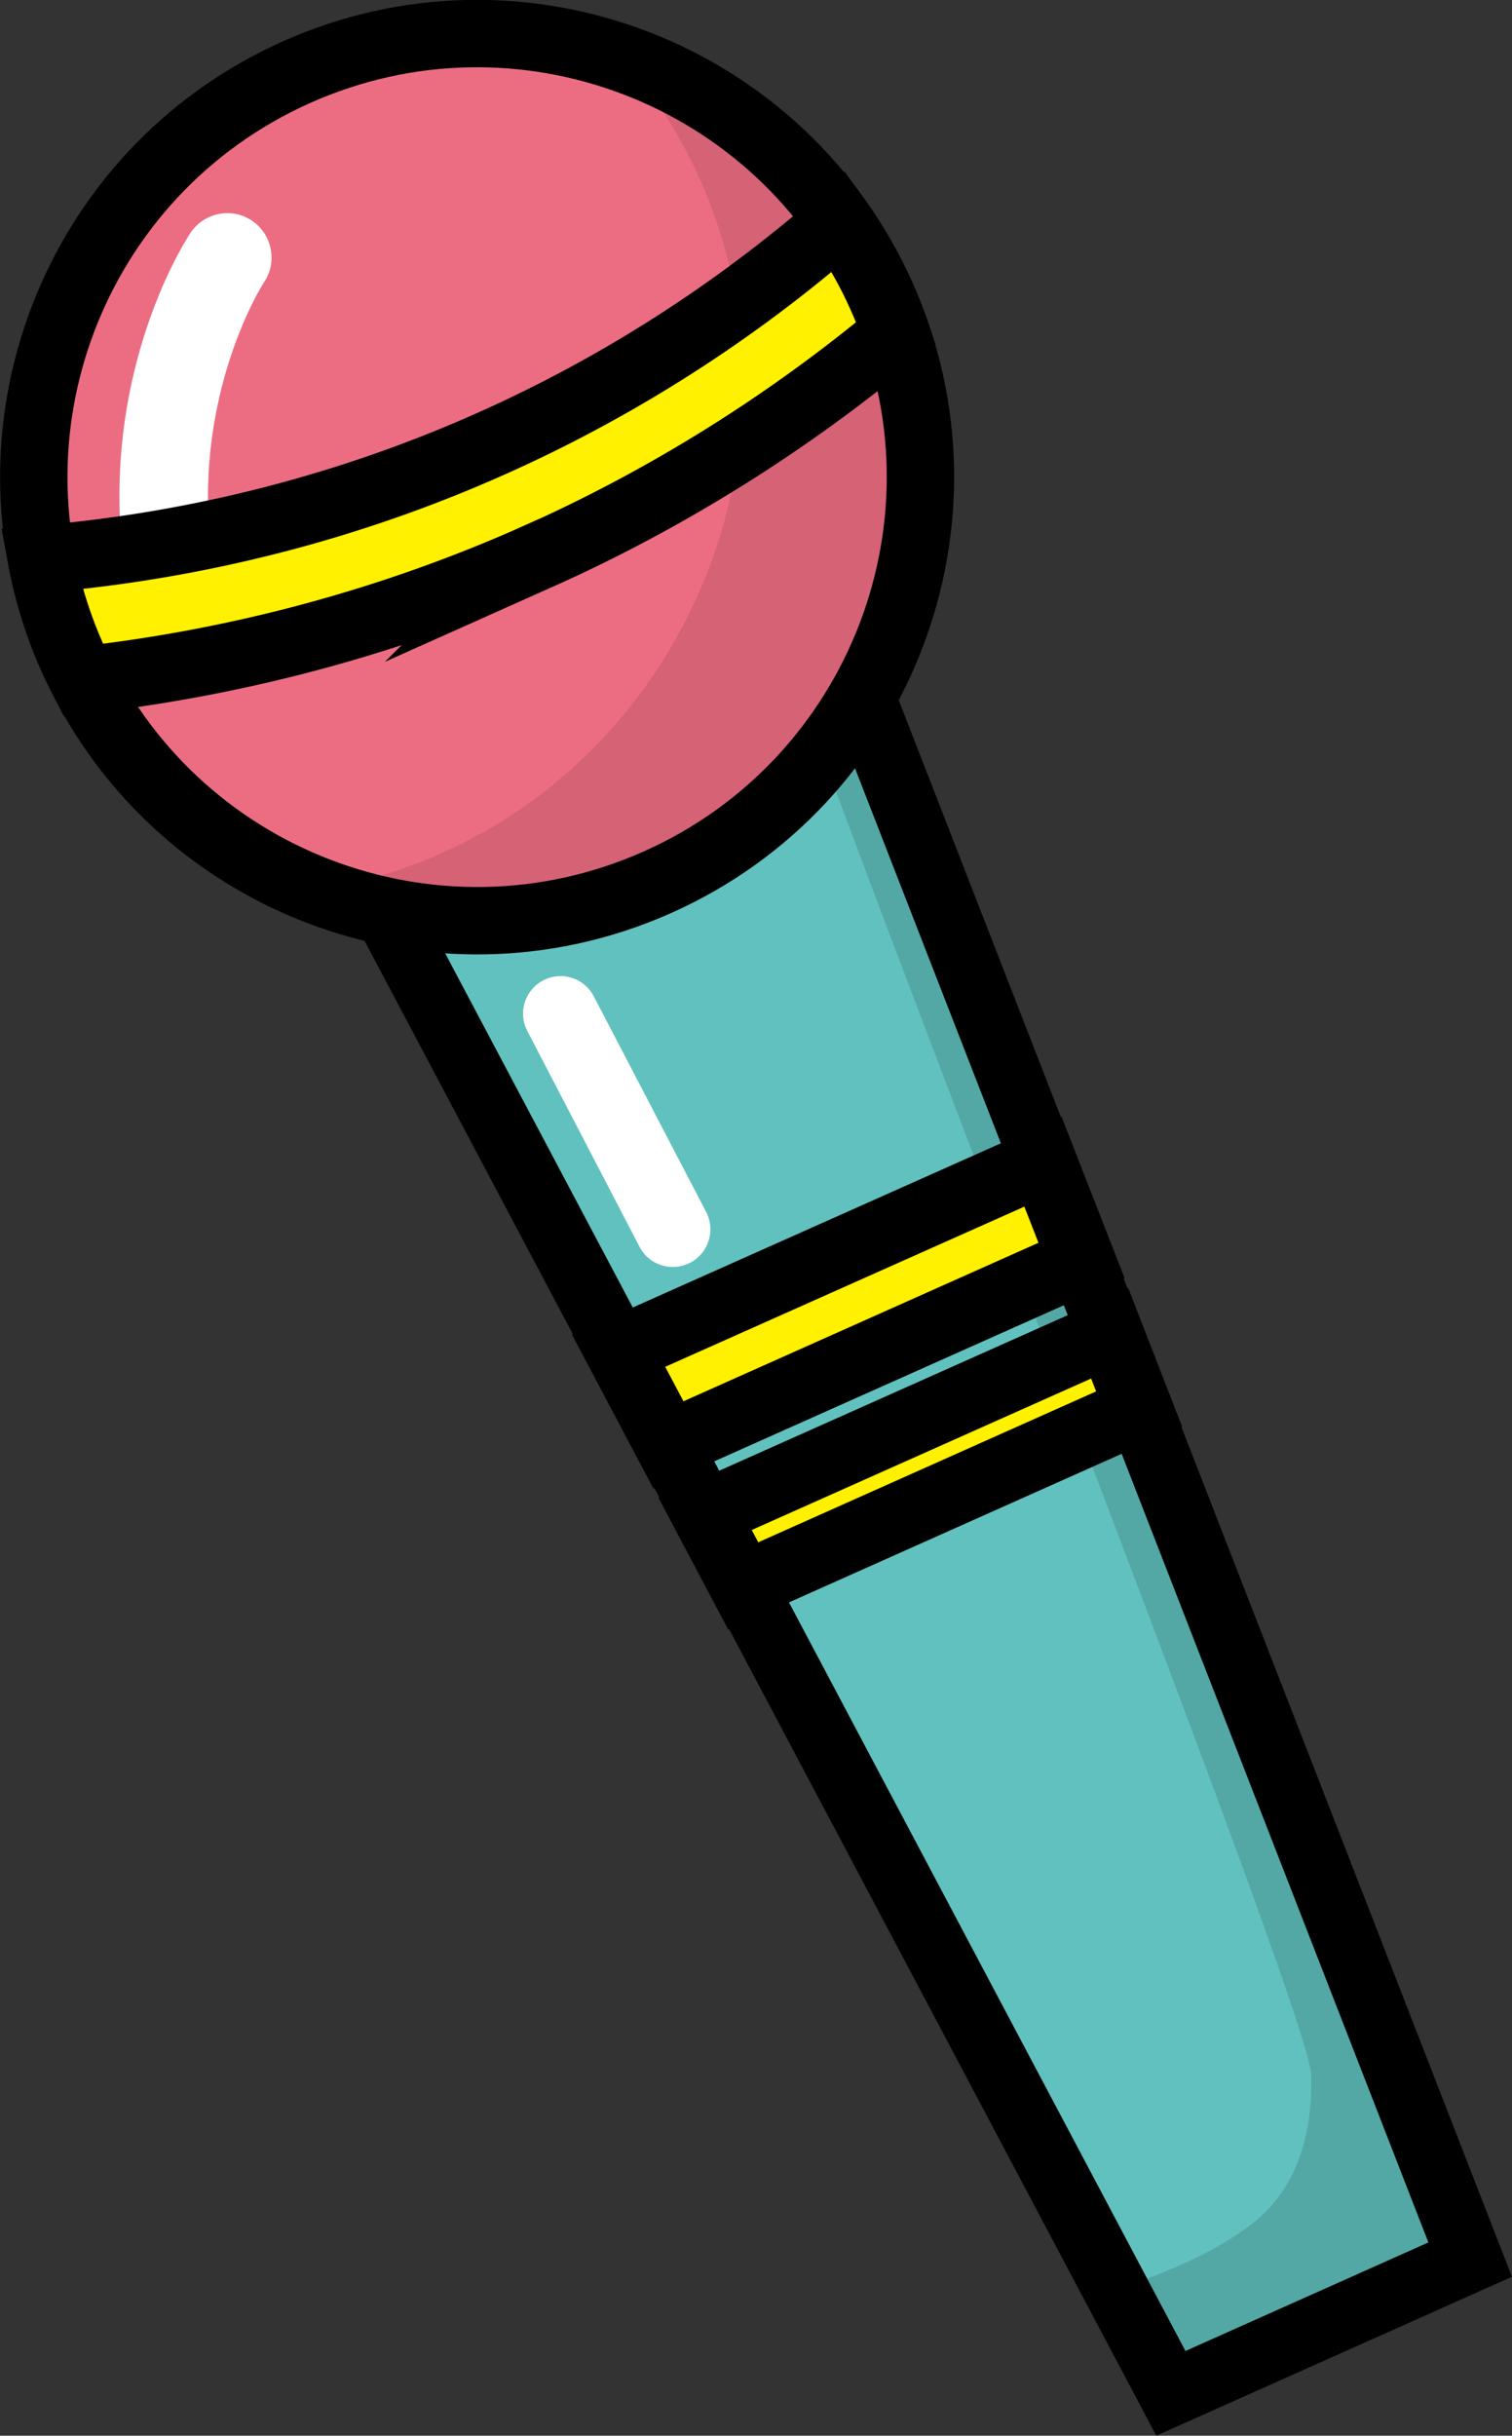 <?xml version="1.0" encoding="UTF-8"?><svg id="MV_BACK" xmlns="http://www.w3.org/2000/svg" width="85.28" height="137.32" viewBox="0 0 85.28 137.32"><rect x="0" y="0" width="85.28" height="137.32" fill="#333333" stroke="none"/><defs><style>.cls-1{fill:#fff100;}.cls-1,.cls-2{stroke-width:3.8px;}.cls-1,.cls-2,.cls-3{stroke:#000;stroke-miterlimit:10;}.cls-2,.cls-3{fill:none;}.cls-4{fill:#ec6d81;}.cls-4,.cls-5,.cls-6,.cls-7,.cls-8{stroke-width:0px;}.cls-5{fill:#fff;}.cls-3{stroke-width:3.69px;}.cls-6{fill:#53a8a6;}.cls-7{fill:#d56275;}.cls-8{fill:#61c1be;}</style></defs><polygon class="cls-8" points="82.92 127.39 66.04 134.93 18.45 45.12 46.11 32.79 82.92 127.39"/><path class="cls-6" d="m43.39,34c2.94,9.87,30.44,79.15,30.56,82.96.1,3.13-.69,6.35-3.29,8.38-2.32,1.79-5,2.79-7.71,3.77l3.08,5.81,16.88-7.54L46.11,32.79l-2.71,1.21Z"/><polygon class="cls-3" points="82.92 127.39 66.04 134.93 18.45 45.12 46.11 32.79 82.92 127.39"/><polygon class="cls-1" points="64.25 79.44 62.59 75.17 39.77 85.35 41.92 89.41 64.25 79.44"/><polygon class="cls-1" points="61 71.06 58.82 65.48 34.89 76.15 37.7 81.46 61 71.06"/><path class="cls-4" d="m49.74,16.72c5.63,12.61-.05,27.39-12.64,33.01-12.61,5.63-27.39-.03-33.01-12.64-5.64-12.61.02-27.39,12.63-33.02,12.61-5.63,27.39.03,33.01,12.64h0Z"/><path class="cls-5" d="m9.8,35.67c-1.21.04-2.3-.81-2.54-2.04-2.21-11.86,3.26-20.16,3.49-20.51.77-1.14,2.32-1.45,3.46-.68,1.14.77,1.45,2.32.69,3.46-.08.12-4.55,7.07-2.74,16.81.25,1.36-.64,2.66-2,2.92-.12.02-.25.04-.37.04h0Z"/><path class="cls-7" d="m35.18,3.33c1.72,2.01,3.18,4.28,4.3,6.79,6.39,14.32-.24,31.59-14.55,37.97-2.31,1.03-4.71,1.73-7.12,2.09,6.01,2.35,12.92,2.38,19.28-.45,12.61-5.63,18.27-20.4,12.64-33.01-2.92-6.53-8.3-11.19-14.56-13.39h0Z"/><path class="cls-1" d="m30.33,31.38c7.32-3.27,14.12-7.54,20.2-12.6-.24-.69-.5-1.38-.8-2.05-.67-1.52-1.49-2.93-2.42-4.24-5.83,5.08-12.43,9.32-19.58,12.51-8.08,3.61-16.68,5.78-25.39,6.52.35,1.88.93,3.75,1.74,5.57.19.42.4.84.61,1.25,8.79-.99,17.46-3.31,25.65-6.97h0Z"/><path class="cls-5" d="m38.92,71.19c-1.04.54-2.31.14-2.85-.9l-6.33-12.17c-.54-1.03-.14-2.31.9-2.85s2.31-.14,2.85.9l6.34,12.16c.54,1.04.13,2.32-.9,2.86h0Z"/><path class="cls-2" d="m49.74,16.72c5.63,12.61-.05,27.39-12.64,33.01-12.61,5.63-27.39-.03-33.01-12.64-5.64-12.61.02-27.39,12.63-33.02,12.61-5.63,27.39.03,33.01,12.64h0Z"/></svg>
